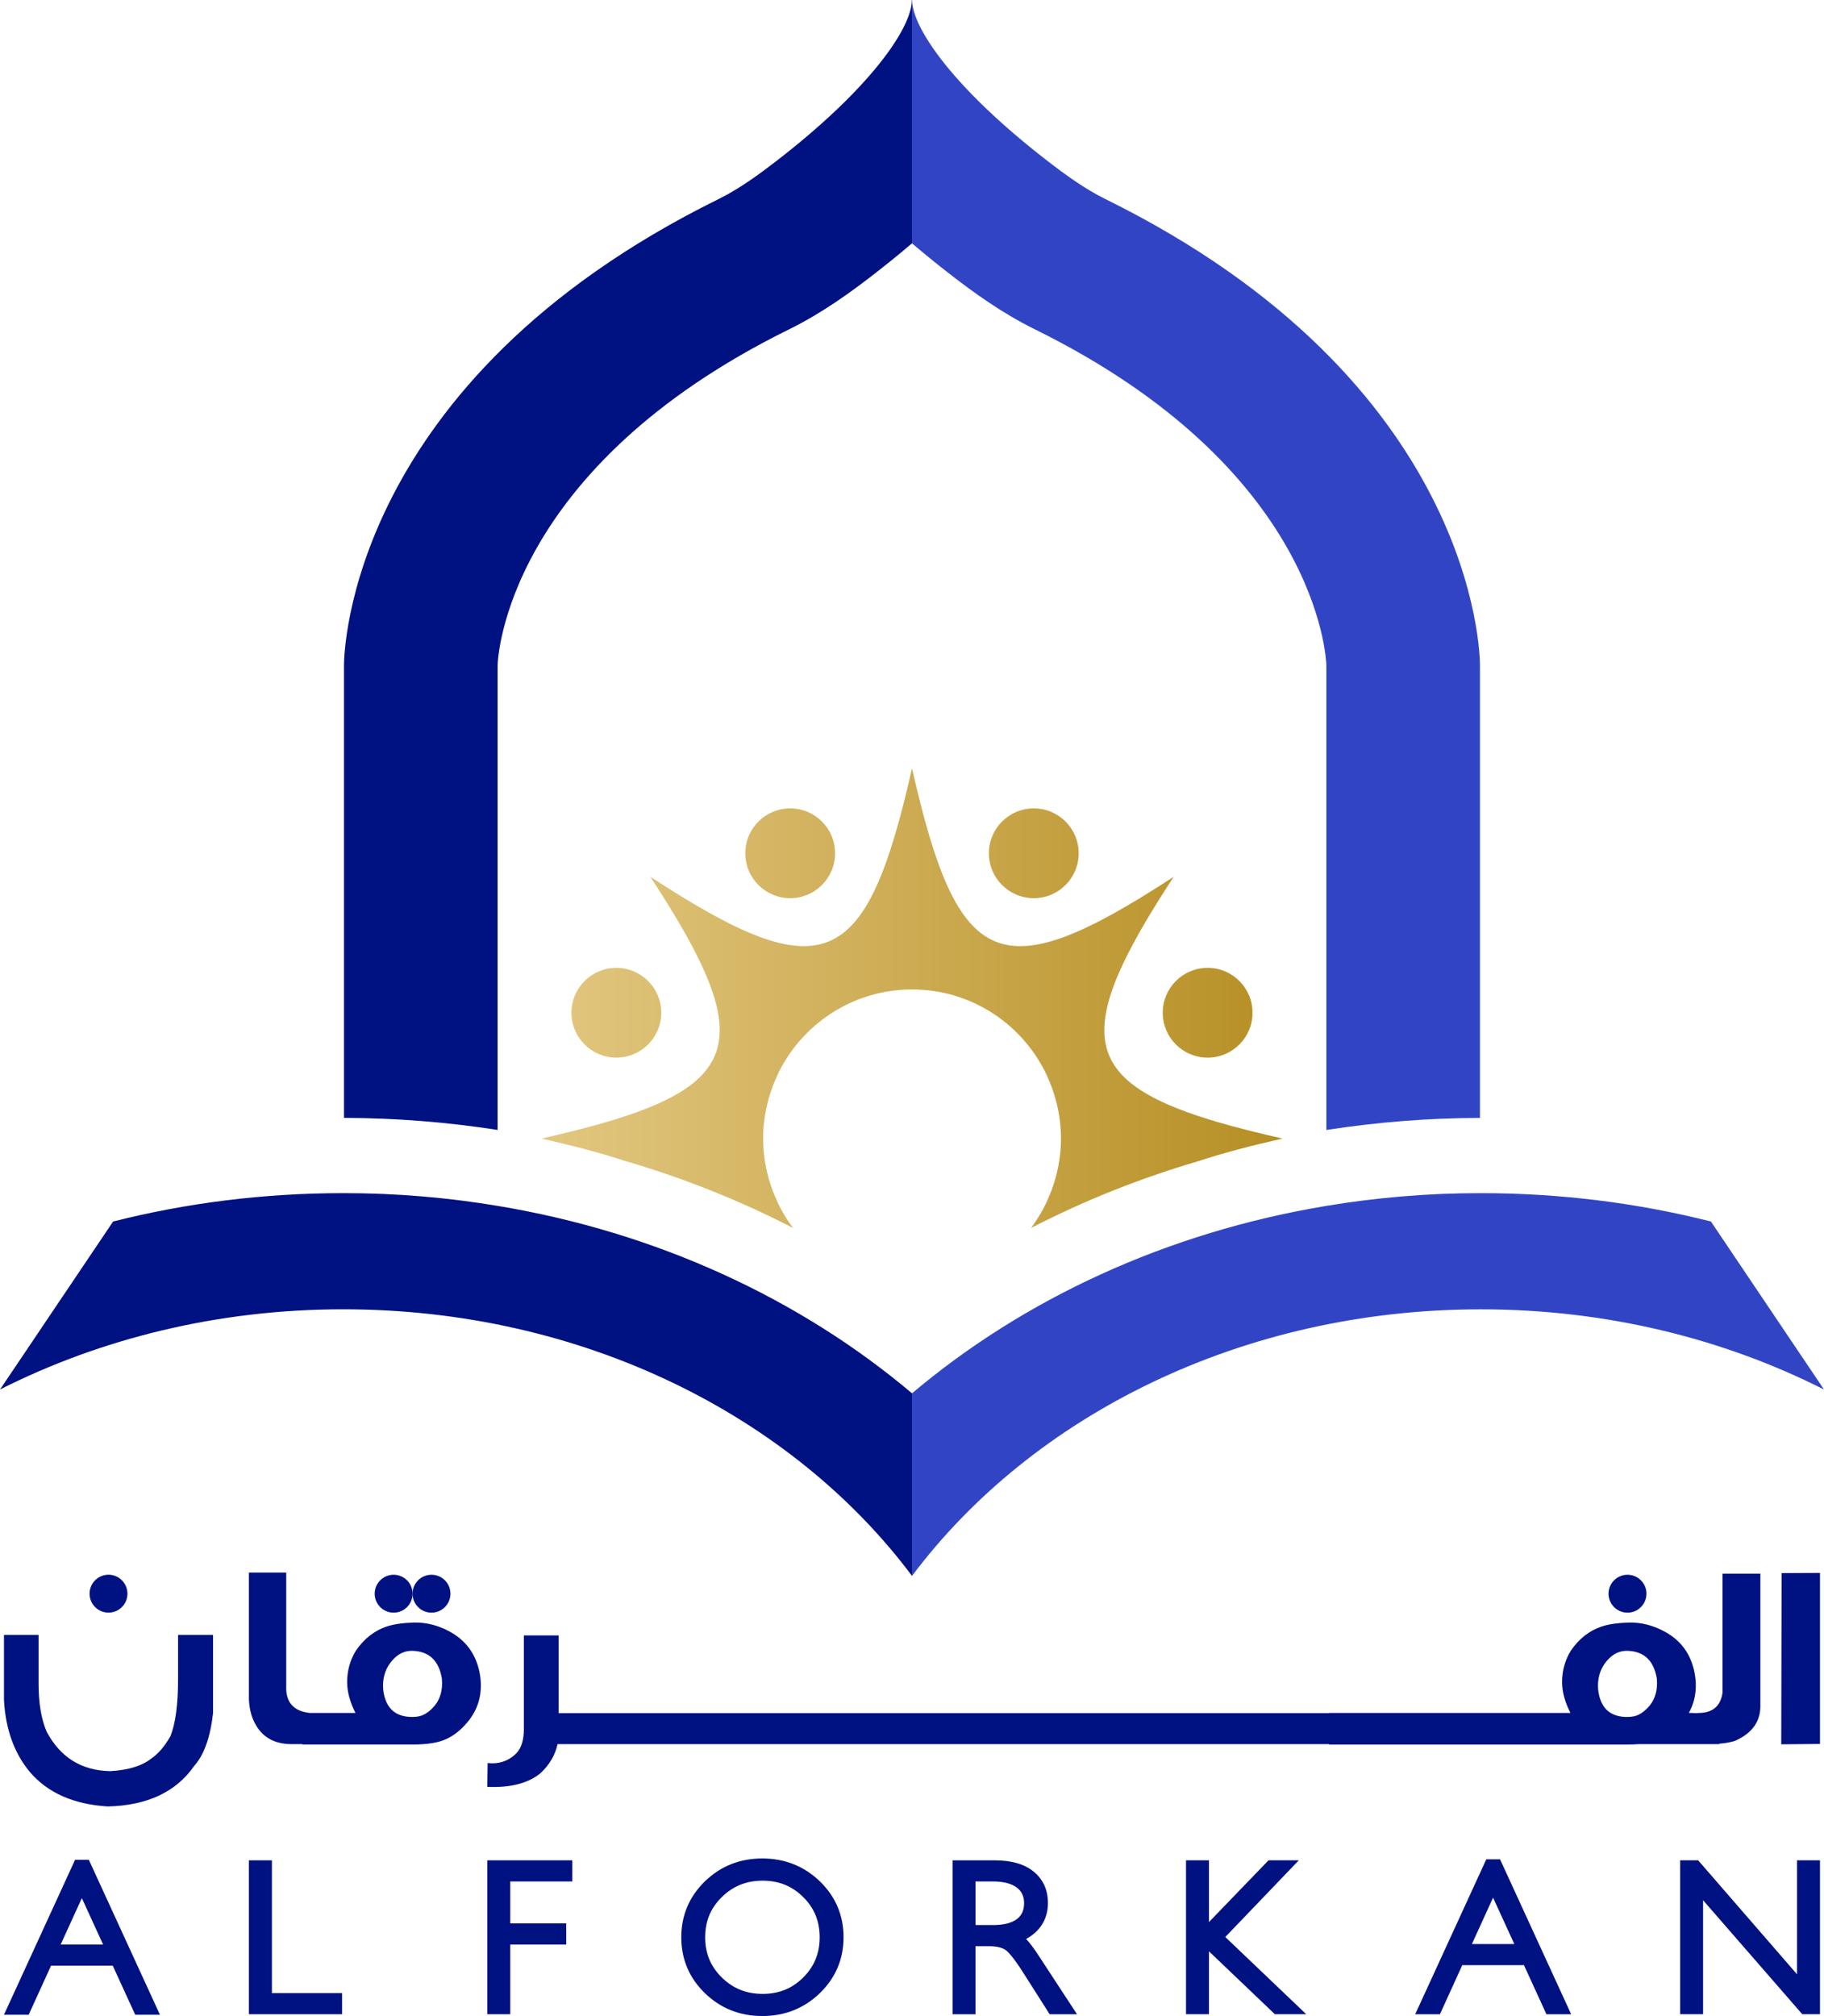 <?xml version="1.0" encoding="UTF-8"?>
<svg xmlns="http://www.w3.org/2000/svg" xmlns:xlink="http://www.w3.org/1999/xlink" xmlns:serif="http://www.serif.com/" version="1.1" xml:space="preserve" style="fill-rule:evenodd;clip-rule:evenodd;stroke-linejoin:round;stroke-miterlimit:2;" viewBox="42.37 7.39 712.86 787.87">
  <g>
    <g>
      <g>
        <g>
          <path id="XMLID_407_" d="M71.71,734.2l-27.787,60.551l9.663,-0l8.737,-19.181l24.113,-0l8.78,19.181l9.663,-0l-27.788,-60.551l-5.381,-0Zm-5.627,33.11l8.274,-18.139l8.303,18.139l-16.577,0Z" style="fill:#001181;fill-rule:nonzero;"></path>
          <path id="XMLID_404_" d="M623.247,734.012l-27.787,60.55l9.662,0l8.737,-19.18l24.113,-0l8.781,19.18l9.662,0l-27.787,-60.55l-5.381,-0Zm-5.627,33.11l8.274,-18.139l8.303,18.139l-16.577,0Z" style="fill:#001181;fill-rule:nonzero;"></path>
          <path id="XMLID_403_" d="M148.635,734.402l-8.982,0l-0,60.146l36.408,-0l-0,-8.26l-27.426,0l0,-51.886Z" style="fill:#001181;fill-rule:nonzero;"></path>
          <path id="XMLID_402_" d="M232.807,794.548l8.983,-0l0,-27.223l21.871,-0l0,-8.274l-21.871,-0l0,-16.389l24.258,-0l-0,-8.26l-33.241,0l0,60.146Z" style="fill:#001181;fill-rule:nonzero;"></path>
          <path id="XMLID_390_" d="M340.282,733.679c-8.765,0 -16.316,3.009 -22.42,8.94c-6.119,5.959 -9.229,13.307 -9.229,21.871c-0,8.534 3.095,15.882 9.229,21.827c6.104,5.931 13.64,8.94 22.42,8.94c8.795,-0 16.36,-3.009 22.493,-8.94c6.148,-5.959 9.273,-13.293 9.273,-21.842c-0,-8.563 -3.125,-15.911 -9.273,-21.871c-6.133,-5.902 -13.698,-8.925 -22.493,-8.925Zm22.436,30.811c-0,6.263 -2.112,11.398 -6.437,15.709c-4.34,4.31 -9.518,6.408 -15.84,6.408c-6.35,-0 -11.572,-2.098 -15.969,-6.408c-4.383,-4.311 -6.509,-9.446 -6.509,-15.695c-0,-6.292 2.126,-11.427 6.509,-15.738c4.383,-4.31 9.605,-6.408 15.969,-6.408c6.322,0 11.5,2.098 15.84,6.408c4.325,4.282 6.437,9.431 6.437,15.724Z" style="fill:#001181;fill-rule:nonzero;"></path>
          <path id="XMLID_387_" d="M443.403,765.155c6.944,-3.862 8.52,-9.619 8.52,-14.074c0,-5.107 -1.88,-9.244 -5.583,-12.267c-3.558,-2.922 -8.665,-4.397 -15.145,-4.397l-16.548,-0l0,60.145l8.968,0l0,-26.601l5.164,0c2.966,0 5.164,0.492 6.553,1.461c1.056,0.738 3.11,2.879 6.914,8.853l10.357,16.287l10.69,0l-14.914,-22.796c-1.866,-2.879 -3.5,-5.049 -4.976,-6.611Zm-19.788,-22.493l6.712,-0c4.166,-0 7.334,0.796 9.431,2.387c1.91,1.446 2.85,3.457 2.85,6.118c-0,2.72 -0.911,4.745 -2.792,6.177c-2.039,1.562 -5.178,2.358 -9.315,2.358l-6.871,-0l-0,-17.04l-0.015,-0Z" style="fill:#001181;fill-rule:nonzero;"></path>
          <path id="XMLID_385_" d="M521.24,764.374l28.727,-29.972l-11.832,0l-23.274,24.128l-0,-24.128l-8.969,0l0,60.146l8.969,-0l-0,-24.576l25.762,24.576l12.252,-0" style="fill:#001181;fill-rule:nonzero;"></path>
          <path id="XMLID_384_" d="M744.695,734.402l0,44.553l-38.65,-44.553l-7.045,0l0,60.146l8.969,-0l-0,-44.552l38.766,44.552l6.929,-0l-0,-60.146l-8.969,0Z" style="fill:#001181;fill-rule:nonzero;"></path>
        </g>
        <g>
          <path d="M111.966,663.365c0,10.096 -0.998,17.604 -2.979,22.522c-2.271,3.963 -4.716,6.842 -7.363,8.635c-3.689,2.98 -9.084,4.644 -16.215,5.034c-11.24,-0.231 -19.514,-5.41 -24.851,-15.506c-2.083,-4.962 -3.11,-11.138 -3.11,-18.544l-0,-19.196l-13.525,0l0,25.416c0.608,11.427 3.992,20.815 10.126,28.177c6.986,8.159 17.141,12.643 30.448,13.453c15.435,-0.376 26.688,-5.67 33.776,-15.854c3.819,-4.253 6.278,-11.109 7.363,-20.598l-0,-30.594l-13.67,0l0,17.055Z" style="fill:#001181;fill-rule:nonzero;"></path>
          <path d="M218.125,645.023c-4.484,-2.459 -9.142,-3.631 -13.944,-3.544c-4.585,0.145 -8.216,0.68 -10.907,1.635c-4.672,1.605 -8.592,4.701 -11.76,9.272c-2.314,3.732 -3.471,7.854 -3.471,12.396c-0,3.732 1.085,7.739 3.254,12.035l-17.864,0c-6.422,-0.709 -9.489,-4.267 -9.2,-10.689l0,-44.177l-14.58,0l-0,49.702c0.188,3.356 0.867,6.235 2.054,8.636c2.791,5.8 7.666,8.708 14.653,8.708l4.194,-0l0,0.144l43.338,0c5.67,0 10.009,-0.737 13.033,-2.198c2.734,-1.273 5.265,-3.226 7.579,-5.873c3.877,-4.34 5.801,-9.344 5.801,-15.015c-0,-1.605 -0.159,-3.254 -0.492,-4.961c-1.432,-7.262 -5.323,-12.614 -11.688,-16.071Zm-6.726,29.885c-1.794,1.837 -3.616,2.922 -5.453,3.254c-0.752,0.145 -1.577,0.217 -2.474,0.217c-6.234,0 -9.937,-3.066 -11.123,-9.199c-0.188,-0.998 -0.29,-1.982 -0.29,-2.98c0,-3.819 1.186,-7.102 3.544,-9.836c2.358,-2.734 5.121,-4.007 8.289,-3.819c6.278,0.289 10.009,3.891 11.181,10.834c0.044,0.666 0.072,1.273 0.072,1.837c0,3.949 -1.244,7.189 -3.746,9.692Z" style="fill:#001181;fill-rule:nonzero;"></path>
          <path d="M715.592,668.673c-0.608,4.904 -3.255,7.595 -7.927,8.072c-1.692,0.145 -3.023,0.173 -3.963,0.072l-1.302,0c1.822,-3.283 2.734,-6.871 2.734,-10.762c-0,-1.605 -0.174,-3.254 -0.492,-4.961c-1.418,-7.262 -5.309,-12.628 -11.688,-16.071c-4.484,-2.459 -9.127,-3.631 -13.944,-3.544c-4.586,0.145 -8.216,0.68 -10.907,1.635c-4.672,1.605 -8.592,4.701 -11.76,9.272c-2.314,3.732 -3.472,7.854 -3.472,12.396c0,3.732 1.085,7.739 3.255,12.035l-94.341,0l0,0.073l-301.075,-0l0,-30.377l-13.597,-0l0,36.539c0,4.209 -0.94,7.333 -2.835,9.416c-2.647,2.691 -5.829,4.036 -9.561,4.036c-0.564,0 -1.158,-0.043 -1.765,-0.145l-0.145,9.345c8.969,0.376 15.854,-1.374 20.671,-5.236c3.587,-3.299 5.858,-7.132 6.798,-11.471l301.495,-0l-0,0.144l116.921,0c1.417,0 2.762,-0.043 4.035,-0.144l31.577,-0l0,-0.174c2.257,-0.173 4.398,-0.506 6.293,-1.172c6.509,-2.921 9.764,-7.435 9.764,-13.524l-0,-51.756l-14.798,-0l-0,46.302l0.029,0Zm-29.379,6.235c-1.793,1.837 -3.616,2.922 -5.453,3.254c-0.752,0.145 -1.577,0.217 -2.473,0.217c-6.235,0 -9.938,-3.066 -11.11,-9.199c-0.188,-0.998 -0.289,-1.982 -0.289,-2.98c0,-3.819 1.186,-7.102 3.544,-9.836c2.358,-2.734 5.121,-4.007 8.288,-3.819c6.278,0.289 10.01,3.891 11.182,10.834c0.043,0.666 0.072,1.273 0.072,1.837c0,3.949 -1.258,7.189 -3.761,9.692Z" style="fill:#001181;fill-rule:nonzero;"></path>
          <path d="M738.663,622.154l-0.144,66.915l15.145,-0.145l-0,-66.842l-15.001,0.072Z" style="fill:#001181;fill-rule:nonzero;"></path>
          <circle cx="196.211" cy="630.211" r="7.406" style="fill:#001181;"></circle>
          <circle cx="211.008" cy="630.211" r="7.406" style="fill:#001181;"></circle>
          <circle cx="678.431" cy="630.211" r="7.406" style="fill:#001181;"></circle>
          <path d="M84.772,637.603c4.094,-0 7.406,-3.313 7.406,-7.407c0,-4.093 -3.312,-7.406 -7.406,-7.406c-4.079,0 -7.391,3.313 -7.391,7.406c-0,4.094 3.298,7.407 7.391,7.407Z" style="fill:#001181;fill-rule:nonzero;"></path>
        </g>
      </g>
      <g>
        <g id="XMLID_367_">
          <path id="XMLID_381_" d="M543.415,452.291c-29.683,-6.726 -49.268,-13.235 -59.871,-22.276c-0.087,-0.072 -0.174,-0.145 -0.246,-0.217c-17.43,-15.145 -9.865,-37.421 17.763,-79.76c-67.942,44.335 -84.244,37.03 -102.253,-42.354c-18.009,79.384 -34.326,86.689 -102.253,42.354c27.628,42.339 35.193,64.615 17.763,79.76c-0.087,0.072 -0.174,0.145 -0.246,0.217c-10.603,9.041 -30.189,15.535 -59.871,22.276c0.058,0.015 0.101,0.029 0.159,0.044c-0.058,0.014 -0.101,0.028 -0.159,0.043c12.599,2.864 23.26,5.685 32.315,8.664c22.97,6.712 45.001,15.493 65.787,26.226c-2.459,-3.284 -4.586,-6.828 -6.321,-10.603l0.043,-0c-2.56,-5.526 -4.296,-11.5 -5.019,-17.778c-0,-0.058 -0.029,-0.13 -0.029,-0.188c-0.232,-2.097 -0.362,-4.224 -0.362,-6.379c0,-2.155 0.116,-4.282 0.362,-6.379c-0,-0.058 0.029,-0.13 0.029,-0.188c0.723,-6.278 2.459,-12.252 5.019,-17.778l-0.043,0c9.214,-19.99 29.378,-33.906 52.84,-33.906c23.463,0 43.627,13.916 52.841,33.906l-0.043,0c2.56,5.526 4.296,11.5 5.019,17.778c-0,0.058 0.029,0.13 0.029,0.188c0.231,2.097 0.362,4.224 0.362,6.379c-0,2.155 -0.116,4.282 -0.362,6.379c-0,0.058 -0.029,0.13 -0.029,0.188c-0.723,6.278 -2.459,12.252 -5.019,17.778l0.043,-0c-1.736,3.761 -3.862,7.319 -6.321,10.603c20.786,-10.733 42.816,-19.514 65.787,-26.226c9.04,-2.979 19.716,-5.814 32.315,-8.664c-0.058,-0.015 -0.102,-0.029 -0.16,-0.043c0.015,-0.015 0.073,-0.029 0.131,-0.044Z" style="fill:url(#_Linear1);fill-rule:nonzero;"></path>
          <path id="XMLID_380_" d="M283.247,420.714c9.691,0 17.546,-7.855 17.546,-17.546c-0,-9.692 -7.855,-17.546 -17.546,-17.546c-9.692,-0 -17.546,7.854 -17.546,17.546c0.014,9.706 7.869,17.546 17.546,17.546Z" style="fill:url(#_Linear2);fill-rule:nonzero;"></path>
          <circle id="XMLID_379_" cx="351.189" cy="340.853" r="17.546" style="fill:url(#_Linear3);"></circle>
          <path id="XMLID_369_" d="M514.34,420.714c9.692,0 17.546,-7.855 17.546,-17.546c0,-9.692 -7.854,-17.546 -17.546,-17.546c-9.692,-0 -17.546,7.854 -17.546,17.546c-0,9.706 7.854,17.546 17.546,17.546Z" style="fill:url(#_Linear4);fill-rule:nonzero;"></path>
          <circle id="XMLID_368_" cx="446.398" cy="340.853" r="17.546" style="fill:url(#_Linear5);"></circle>
        </g>
        <g>
          <path d="M398.851,7.391c0,10.921 16.259,34.528 52.566,62.633c7.117,5.511 14.827,11.153 22.956,15.159c144.737,71.356 146.401,177.703 146.401,182.202l-0,176.893l-0.348,-0c-19.889,0.028 -39.938,1.663 -59.682,4.701l-0,-181.594c-0.087,-2.778 -3.313,-76.766 -113.912,-131.285c-12.975,-6.393 -24.07,-14.494 -33.212,-21.567c-5.222,-4.05 -10.14,-8.057 -14.827,-12.049l0,-95.093l0.058,-0Z" style="fill:#3145c4;fill-rule:nonzero;"></path>
          <path d="M350.755,136.1c-110.6,54.519 -113.84,128.507 -113.912,131.285l0,181.579c-19.73,-3.037 -39.75,-4.658 -59.654,-4.701l-0.275,-0.014l-0.101,-0l0,-176.864c0,-4.484 1.664,-110.846 146.401,-182.202c8.129,-4.006 15.839,-9.662 22.956,-15.159c36.307,-28.105 52.566,-51.698 52.566,-62.633l0.057,-0l0,95.093c-4.686,3.992 -9.604,7.999 -14.826,12.049c-9.142,7.073 -20.237,15.174 -33.212,21.567Z" style="fill:#001181;fill-rule:nonzero;"></path>
        </g>
        <g>
          <path d="M236.843,478.646c-19.441,-3.24 -39.461,-4.976 -59.986,-4.976l-0.362,0c-31.245,0 -61.404,3.877 -89.915,11.081l-44.205,65.656c39.331,-19.889 85.17,-31.345 134.134,-31.345c93.3,-0 175.331,41.471 222.27,104.148l0.043,0.043l0,-71.341c-43.597,-36.814 -99.534,-62.909 -161.979,-73.266Z" style="fill:#001181;fill-rule:nonzero;"></path>
          <path d="M711.035,484.751c-28.51,-7.204 -58.67,-11.081 -89.914,-11.081l-0.318,0c-20.526,0 -40.604,1.736 -60.045,4.976c-62.46,10.357 -118.382,36.452 -161.965,73.266l0,71.356l0.044,-0.044c46.997,-62.691 128.97,-104.148 222.269,-104.148c48.993,0 94.847,11.456 134.134,31.346l-44.205,-65.671Z" style="fill:#3145c4;fill-rule:nonzero;"></path>
        </g>
      </g>
    </g>
  </g>
  <defs>
    <linearGradient id="_Linear1" x1="0" y1="0" x2="1" y2="0" gradientUnits="userSpaceOnUse" gradientTransform="matrix(289.243,0,0,179.583,254.201,397.476)">
      <stop offset="0" style="stop-color:#e2c780;stop-opacity:1"></stop>
      <stop offset="1" style="stop-color:#b68f24;stop-opacity:1"></stop>
    </linearGradient>
    <linearGradient id="_Linear2" x1="0" y1="0" x2="1" y2="0" gradientUnits="userSpaceOnUse" gradientTransform="matrix(289.243,0,0,179.583,254.201,397.476)">
      <stop offset="0" style="stop-color:#e2c780;stop-opacity:1"></stop>
      <stop offset="1" style="stop-color:#b68f24;stop-opacity:1"></stop>
    </linearGradient>
    <linearGradient id="_Linear3" x1="0" y1="0" x2="1" y2="0" gradientUnits="userSpaceOnUse" gradientTransform="matrix(289.243,0,0,179.583,254.201,397.476)">
      <stop offset="0" style="stop-color:#e2c780;stop-opacity:1"></stop>
      <stop offset="1" style="stop-color:#b68f24;stop-opacity:1"></stop>
    </linearGradient>
    <linearGradient id="_Linear4" x1="0" y1="0" x2="1" y2="0" gradientUnits="userSpaceOnUse" gradientTransform="matrix(289.243,0,0,179.583,254.201,397.476)">
      <stop offset="0" style="stop-color:#e2c780;stop-opacity:1"></stop>
      <stop offset="1" style="stop-color:#b68f24;stop-opacity:1"></stop>
    </linearGradient>
    <linearGradient id="_Linear5" x1="0" y1="0" x2="1" y2="0" gradientUnits="userSpaceOnUse" gradientTransform="matrix(289.243,0,0,179.583,254.201,397.476)">
      <stop offset="0" style="stop-color:#e2c780;stop-opacity:1"></stop>
      <stop offset="1" style="stop-color:#b68f24;stop-opacity:1"></stop>
    </linearGradient>
  </defs>
</svg>
